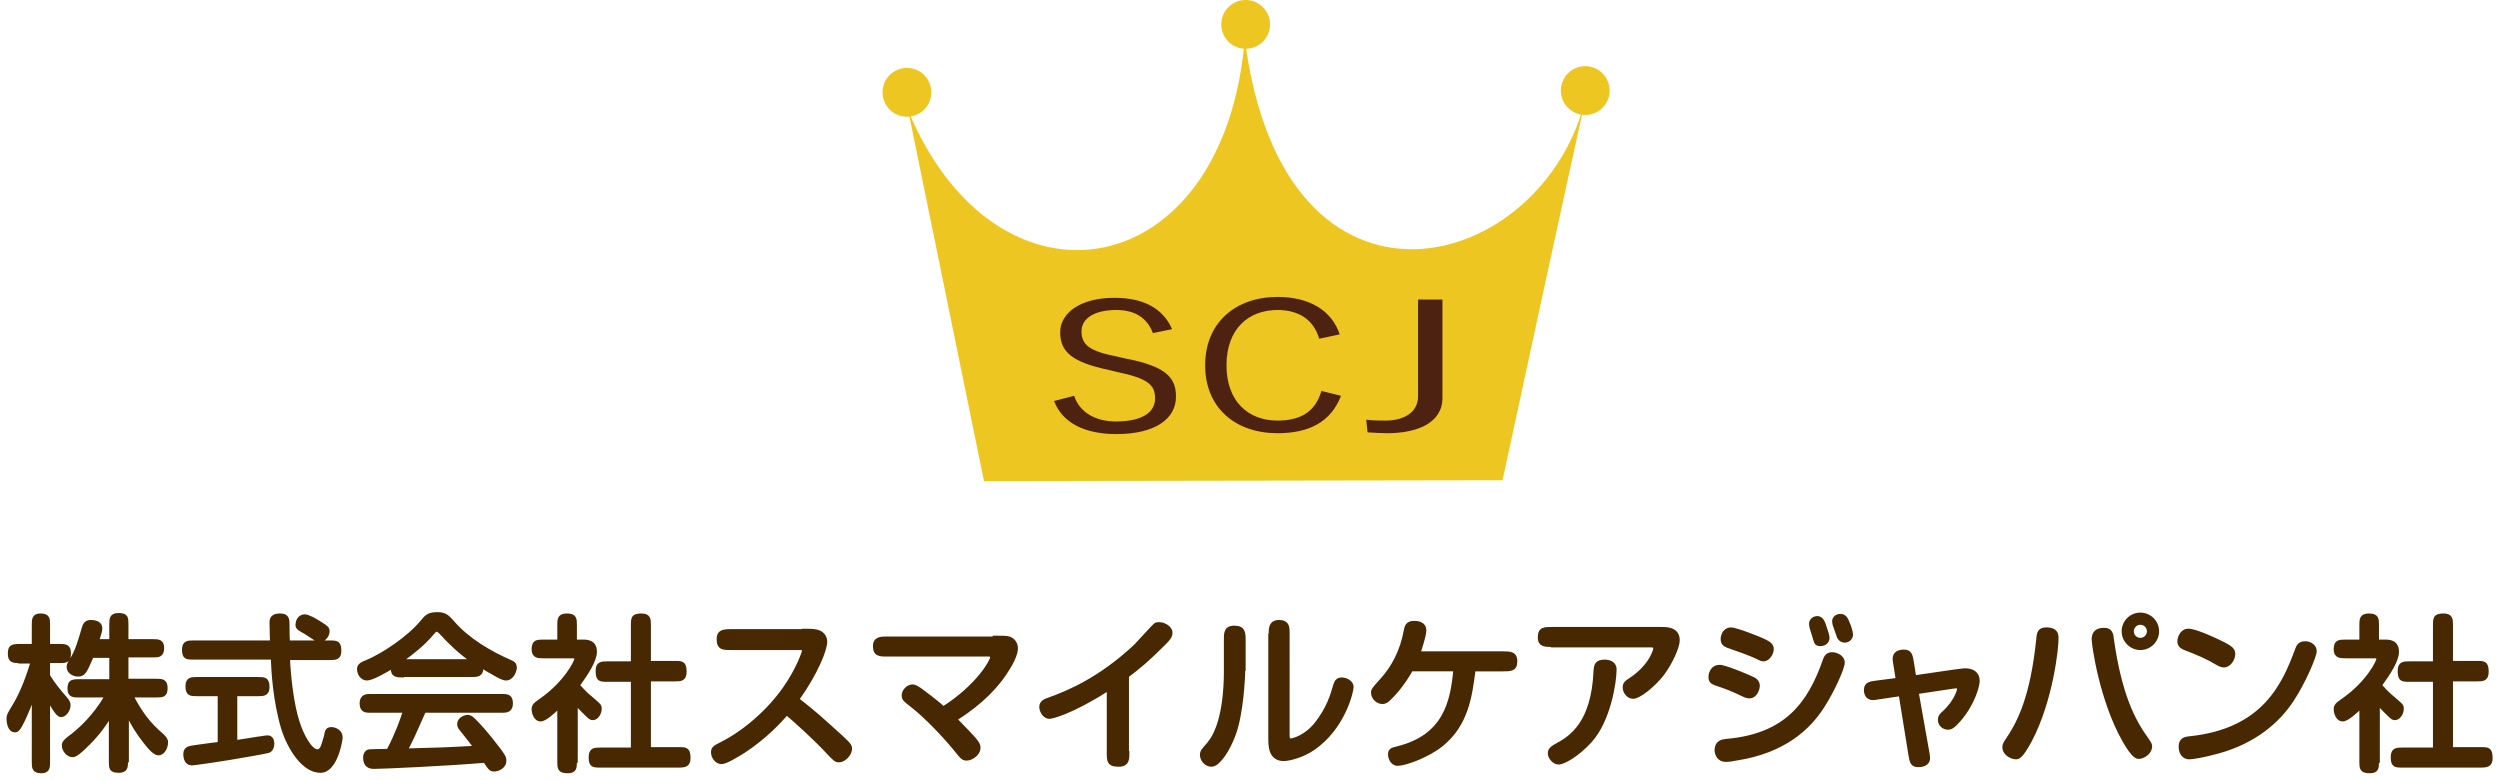 <?xml version="1.0" encoding="utf-8"?>
<!-- Generator: Adobe Illustrator 24.1.3, SVG Export Plug-In . SVG Version: 6.00 Build 0)  -->
<svg version="1.1" id="レイヤー_1" xmlns="http://www.w3.org/2000/svg" xmlns:xlink="http://www.w3.org/1999/xlink" x="0px"
	 y="0px" viewBox="0 0 574.2 179.1" style="enable-background:new 0 0 574.2 179.1;" xml:space="preserve">
<style type="text/css">
	.st0{fill:#EDC622;}
	.st1{enable-background:new    ;}
	.st2{fill:#4D2210;}
	.st3{fill:#472800;stroke:#472800;stroke-width:0.6;stroke-miterlimit:10;}
</style>
<path class="st0" d="M291.7,5.6c0,3.1-2.5,5.6-5.6,5.6s-5.6-2.5-5.6-5.6S283,0,286.1,0l0,0C289.2,0,291.7,2.5,291.7,5.6z"/>
<path class="st0" d="M369.7,20.8c0,3.1-2.5,5.6-5.6,5.6s-5.6-2.5-5.6-5.6s2.5-5.6,5.6-5.6l0,0C367.2,15.2,369.7,17.7,369.7,20.8z"/>
<path class="st0" d="M213.9,21.2c0,3.1-2.5,5.6-5.6,5.6c-3.1,0-5.6-2.5-5.6-5.6s2.5-5.6,5.6-5.6C211.4,15.6,213.9,18.1,213.9,21.2
	L213.9,21.2z"/>
<path class="st0" d="M208.6,25.4l17.4,85.1l119.1-0.2c0,0,15.7-72.7,19.2-88.2c-9.4,41-69.5,57.1-78.4-13.2
	C281.2,66,228.9,74.3,208.6,25.4z"/>
<g class="st1">
	<path class="st2" d="M264.8,76.5c-1.4-3.7-4.4-5.3-8.4-5.3c-5,0-8,1.9-8,4.9c0,3.2,2,4.6,8.2,5.8l1.7,0.4
		c9.5,1.8,11.8,4.4,11.8,8.8c0,5.1-4.8,8.6-13.7,8.6c-7.3,0-12.4-2.6-14.3-7.6l4.6-1.2c1.3,3.9,5,5.9,9.6,5.9c6.2,0,9-2.2,9-5.3
		c0-3.1-1.6-4.6-8.9-6.1l-1.6-0.4c-8.6-1.8-11.3-4.2-11.3-8.7c0-4.2,4.3-7.9,12.5-7.9c6.4,0,11.1,2.3,13.2,7.2L264.8,76.5z"/>
</g>
<g class="st1">
	<path class="st2" d="M303,77.8c-1.3-4.4-4.7-6.6-9.6-6.6c-6.7,0-11.7,4.4-11.7,12.7s5,12.7,11.7,12.7c5.3,0,8.7-2,10.1-6.8l4.5,1.1
		c-2.3,6-7.3,8.6-14.6,8.6c-9.5,0-16.6-5.7-16.6-15.6s7.1-15.7,16.6-15.7c7.5,0,12.5,3.2,14.3,8.6L303,77.8z"/>
</g>
<g class="st1">
	<path class="st2" d="M331.3,91.4c0,5.8-5.9,8.1-12.7,8.1c-1.4,0-2.8-0.1-4.5-0.2l-0.3-2.9c1.7,0.2,3,0.2,4.5,0.2
		c4,0,7.4-1.8,7.4-5.6V68.8h5.6V91.4z"/>
</g>
<g>
	<path class="st3" d="M4.5,152c-1.3,0-2.4,0-2.4-1.8c0-1.7,0.5-2,2.4-2h3.1v-4.6c0-1.3,0-2.4,1.7-2.4c1.9,0,1.9,1,1.9,2.4v4.6h2.4
		c1.3,0,2.4,0,2.4,1.8c0,2-0.9,2-2.4,2h-2.4v3.2c1.1,1.8,2.4,3.4,3.8,5c0.5,0.6,0.9,1,0.9,1.8c0,1.2-1,2.4-1.8,2.4
		c-0.5,0-1-0.1-2.9-3.5v14c0,1.3,0,2.4-1.7,2.4c-1.9,0-1.9-1-1.9-2.4v-14.9c-0.4,1.5-1.3,3.5-1.6,4.2c-1.6,3.6-2,3.7-2.6,3.7
		c-1.3,0-1.6-1.9-1.6-2.8c0-0.9,0.2-1.1,1.5-3.3c1.8-3,3.2-7,4-9.7H4.5z M29.1,174.8c0,1.3,0,2.4-1.8,2.4c-2,0-2-0.8-2-2.4v-10.3
		c-1.1,1.9-2.6,4-5,6.4c-2.7,2.7-3.2,2.7-3.7,2.7c-1.1,0-2.1-1.3-2.1-2.4c0-0.6,0.3-1,1.3-1.8c2.4-1.7,5.9-5,8.5-9.5h-6.1
		c-1.3,0-2.4,0-2.4-1.7c0-1.7,0.6-1.9,2.4-1.9h7.2v-5.5h-4.2c-1.5,3.4-1.8,4.3-3.3,4.3c-1,0-2.3-0.7-2.3-1.9c0-0.5,0.2-0.9,0.7-1.7
		c1.3-2,2-4.6,2.8-7.3c0.3-1.1,0.8-1.5,1.8-1.5c1.3,0,2.3,0.5,2.3,1.6c0,0.5-0.2,1.3-0.7,2.8h2.9v-3.6c0-1.3,0-2.4,1.8-2.4
		c2,0,2,0.8,2,2.4v3.6h5.8c1.3,0,2.4,0,2.4,1.7c0,1.9-1,1.9-2.4,1.9h-5.8v5.5h6.6c1.3,0,2.4,0,2.4,1.8c0,1.9-0.9,1.9-2.4,1.9h-5.4
		c1.9,3.6,3.7,6.2,6.9,8.9c0.6,0.6,1,1,1,1.7c0,1.4-0.9,2.7-1.9,2.7c-1,0-2.3-1.6-3.3-2.9c-1.5-1.9-2.8-4-3.8-6.1V174.8z"/>
	<path class="st3" d="M66.3,151.2c0.2,4.4,0.9,10.8,2.3,14.9c0.9,2.8,2.8,6.3,4.3,6.3c0.5,0,0.7-0.3,1-0.8c0.3-0.7,0.6-1.8,0.8-2.5
		c0.2-1.1,0.3-1.8,1.4-1.8c0.9,0,2.3,0.6,2.3,2.1c0,0.5-1.1,7.8-4.8,7.8c-3.9,0-7.2-5.1-8.7-9.8c-1.9-6.3-2.3-13.2-2.4-16.2H44.5
		c-1.6,0-2.4,0-2.4-2c0-1.8,1.1-1.8,2.4-1.8h17.8c0-0.7-0.1-3.9-0.1-4.5c0-1.2,0.8-1.7,2.1-1.7c2,0,1.9,1.3,1.9,2.5
		c0,0.3,0,3.1,0.1,3.7h9.4c1.6,0,2.4,0,2.4,2.1c0,1.8-1.1,1.8-2.4,1.8H66.3z M54.1,170.3c1.7-0.3,4.1-0.6,5.1-0.8
		c0.3,0,1.8-0.3,2.2-0.3c0.8,0,1.3,0.5,1.3,1.6c0,1.2-0.6,1.8-1.3,1.9c-0.5,0.1-2.5,0.5-3.7,0.7c-6.6,1.2-13.2,2.1-13.6,2.1
		c-1.3,0-1.7-1.2-1.7-2.3c0-0.6,0.2-1.2,1-1.5c0.5-0.2,6-0.9,6.9-1v-11.1h-5c-1.5,0-2.4,0-2.4-2c0-1.8,1.1-1.8,2.4-1.8h13.9
		c1.5,0,2.4,0,2.4,2c0,1.8-1.1,1.8-2.4,1.8h-5V170.3z M70,141.4c0.8,0,2.4,0.9,3.8,1.8c1.2,0.8,1.6,1,1.6,1.8c0,1.1-1,2.2-2,2.2
		c-0.2,0-0.6-0.1-0.9-0.3c-0.6-0.4-1.5-1-2.3-1.5c-2-1.1-2.1-1.3-2-2.2C68.3,142.2,69,141.4,70,141.4z"/>
	<path class="st3" d="M92.5,155.3c-1.3,0-2.6,0-2.4-2c-1.5,0.9-4.6,2.7-5.8,2.7c-1.3,0-2-1.3-2-2.3c0-0.8,0.5-1.3,1.9-1.8
		c3.8-1.6,9.5-5.4,12.6-9.1c1-1.2,1.5-1.9,3.6-1.9c1.9,0,2.4,0.6,3.6,1.9c3.4,4,8.5,7,13.3,9.1c0.8,0.3,1.1,0.7,1.1,1.5
		c0,0.7-0.7,2.6-2.2,2.6c-0.5,0-1.3-0.3-3.3-1.5c-0.8-0.4-1.5-0.9-2.2-1.3c0.1,2-1.1,2-2.4,2H92.5z M97.5,163.4
		c-2.2,5-2.8,6.3-4.1,8.8c7.7-0.2,8.2-0.2,15.6-0.6c-0.8-1.1-1.7-2.2-3.2-4.1c-0.3-0.3-0.5-0.8-0.5-1.2c0-1.2,1.4-1.8,2.1-1.8
		c0.7,0,1.1,0.4,1.7,1c1,1,2.8,2.9,5.8,6.9c1.1,1.5,1.1,1.8,1.1,2.3c0,1.6-1.7,2.2-2.5,2.2c-0.8,0-1-0.2-2.2-2
		c-9.7,0.8-23.7,1.4-25.4,1.4c-1.1,0-2.2-0.4-2.2-2.3c0-1,0.6-1.6,1.2-1.6c0.7,0,2-0.1,4.2-0.1c1.9-3.6,3.1-6.9,3.7-8.9h-8.1
		c-1.3,0-1.8-0.6-1.8-1.9c0-1.3,0.8-1.8,1.8-1.8h30.9c1.3,0,1.9,0.4,1.9,1.9c0,1.3-0.7,1.8-1.9,1.8H97.5z M108.2,151.7
		c-2.6-1.8-4.8-3.9-7-6.3c-0.5-0.5-0.6-0.6-0.9-0.6c-0.2,0-0.4,0.1-0.9,0.7c-2,2.4-4.5,4.4-7,6.2H108.2z"/>
	<path class="st3" d="M132.2,174.9c0,1.4,0,2.4-1.8,2.4c-2.1,0-2.1-0.9-2.1-2.4v-12.4c-1.1,1.1-3.1,2.9-4.1,2.9
		c-1.4,0-1.8-1.8-1.8-2.5c0-0.9,0.5-1.3,1.8-2.2c5.7-4,8-8.8,8-9.3c0-0.5-0.4-0.5-0.7-0.5h-6.6c-1.3,0-2.5,0-2.5-1.8
		c0-1.9,1-1.9,2.5-1.9h3.4v-3.6c0-1.3,0-2.4,1.9-2.4c2,0,2,1,2,2.4v3.6h1.7c0.8,0,2.9,0,2.9,2.5c0,2.1-2.1,5.2-3.9,7.7
		c0.5,0.5,1.3,1.6,3.3,3.2c1.5,1.3,1.7,1.4,1.7,2.2c0,1.1-0.8,2.3-1.7,2.3c-0.6,0-0.8-0.2-2.3-1.7c-0.8-0.8-1-1-1.5-1.6V174.9z
		 M145.2,152.1v-8.4c0-1.6,0-2.5,2.1-2.5c1.9,0,1.9,1.1,1.9,2.4v8.5h5.8c1.6,0,2.4,0,2.4,2.2c0,1.9-1.1,1.9-2.4,1.9h-5.8v15.7h6.7
		c1.6,0,2.4,0,2.4,2.2c0,1.7-0.9,1.9-2.4,1.9h-18c-1.6,0-2.4,0-2.4-2.1c0-1.9,1.1-1.9,2.4-1.9h7.3v-15.7h-5.7c-1.6,0-2.4,0-2.4-2.2
		c0-1.9,1.1-1.9,2.4-1.9H145.2z"/>
	<path class="st3" d="M184.5,144.7c1.1,0,2.2,0,3.1,0.2c1.4,0.3,2.1,1.4,2.1,2.5c0,1.8-2.1,7.2-6.4,13.2c4.3,3.4,4.8,3.9,10,8.6
		c2,1.8,2.1,2.2,2.1,2.8c0,1.3-1.5,2.8-2.7,2.8c-0.8,0-1.1-0.4-2.3-1.6c-3-3.3-7.9-7.7-9.7-9.2c-1.3,1.5-4.7,5.3-9.9,8.7
		c-1.5,0.9-4,2.5-5.1,2.5c-1.2,0-2.1-1.3-2.1-2.4c0-1,0.5-1.3,1.9-2c5.4-2.7,10.8-7.4,14.5-12.6c3.2-4.5,4.5-8.5,4.5-8.7
		c0-0.5-0.5-0.5-0.6-0.5h-16c-1.8,0-3,0-3-2.2c0-1.9,1.3-2,3-2H184.5z"/>
	<path class="st3" d="M228.3,146.3c1.3,0,2.4,0,3.1,0.1c1.3,0.2,2.1,1.3,2.1,2.5c0,1.5-1.2,3.8-2.7,6c-1.8,2.6-5,6.4-11.2,10.3
		c0.6,0.6,1.9,2,2.9,3c2.3,2.4,2.4,2.9,2.4,3.6c0,1.4-1.7,2.6-2.9,2.6c-0.9,0-1.3-0.6-1.9-1.3c-3-3.8-7.6-8.6-11-11.2
		c-1.3-1-1.7-1.3-1.7-2.2c0-1.1,1.1-2.2,2.2-2.2c0.6,0,1.3,0.4,2.7,1.5c0.4,0.3,2.2,1.6,4.4,3.5c7.8-5,11-10.7,11-11.5
		c0-0.4-0.2-0.5-0.6-0.5h-23.3c-1.7,0-3,0-3-2.1c0-2,1.8-1.9,3-1.9H228.3z"/>
	<path class="st3" d="M259.1,172.8c0,1.4,0.1,3-2.2,3c-2.4,0-2.4-1.1-2.4-3v-14.4c-8.6,5.5-13,6.4-13.4,6.4c-1.5,0-2.1-1.7-2.1-2.4
		c0-1.2,1-1.6,1.9-1.9c4.5-1.6,11.8-4.7,19.8-12.2c0.7-0.7,4-4.4,4.5-4.8c0.3-0.3,0.6-0.3,1.1-0.3c1.1,0,2.7,0.9,2.7,2.1
		c0,0.9-0.5,1.5-1.5,2.5c-3.8,3.8-5.7,5.4-8.5,7.5V172.8z"/>
	<path class="st3" d="M285.7,153.8c0,1.9-0.4,9.9-2.1,14.7c-0.9,2.5-2.4,5.4-4.1,6.8c-0.4,0.3-0.8,0.5-1.3,0.5
		c-1.2,0-2.3-1.2-2.3-2.4c0-0.9,0.4-1.2,1.6-2.6c3.6-4.2,3.9-13.2,3.9-16.4v-7.4c0-1.4-0.1-3,2.1-3c2.2,0,2.3,1.3,2.3,3V153.8z
		 M291.7,145.8c0-1.1-0.2-3.1,2.1-3.1c2.3,0,2.1,1.8,2.1,3.1V169c0,0.3,0,0.9,0.6,0.9c0.5,0,3.4-0.8,5.7-3.7
		c2.7-3.4,3.7-6.6,4.3-8.8c0.3-0.9,0.6-1.5,1.7-1.5c1,0,2.4,0.7,2.4,1.9c0,1-1.9,9.4-8.9,14.2c-2.6,1.8-5.7,2.5-6.9,2.5
		c-1.3,0-2.4-0.6-2.9-2.1c-0.3-1-0.3-1.9-0.3-3.9V145.8z"/>
	<path class="st3" d="M345.2,149.9c1.6,0,3,0,3,2c0,2-1.3,2-3,2h-6.6c-0.8,6.3-1.7,12.6-7.5,17.3c-3.3,2.6-8.4,4.4-10.1,4.4
		c-1.2,0-1.9-1.3-1.9-2.3c0-1.2,0.7-1.3,1.9-1.6c10.8-2.7,12.4-10.5,13.1-17.8h-9.9c-1.7,3-3.5,5.2-5.2,6.8
		c-0.6,0.6-1.1,0.7-1.5,0.7c-1.1,0-2.3-1-2.3-2.3c0-0.7,0.2-0.9,1.9-2.8c2.9-3.1,4.8-7,5.6-11.4c0.2-1,0.4-2,2.1-2
		c0.4,0,2.5,0,2.5,1.9c0,1.3-1.1,4.3-1.3,5.1H345.2z"/>
	<path class="st3" d="M356.5,148.3c-1.6,0-3,0-3-1.9c0-2.1,1.2-2.1,3-2.1h23.1c2.3,0,3.7-0.1,4.7,0.5c0.9,0.5,1.2,1.3,1.2,2.3
		c0,1.4-1.5,5-3.6,7.8c-2.1,2.7-5.4,5.3-6.8,5.3c-1.2,0-2.1-1.2-2.1-2.3c0-1,0.5-1.3,1.4-1.9c1.2-0.8,4.2-2.9,5.5-6.5
		c0.1-0.2,0.1-0.4,0.1-0.6c0-0.4-0.3-0.5-0.7-0.5H356.5z M371,153.7c0,3.1-1.4,11.9-5.7,16.6c-2.8,3.1-6.1,5-7.3,5
		c-1.1,0-2.2-1.2-2.2-2.3c0-0.8,0.5-1.3,1.6-1.9c3.4-1.8,8.4-5.1,8.9-17c0.1-1.5,0.4-2.3,2.4-2.3C370.5,151.9,371,152.9,371,153.7z"
		/>
	<path class="st3" d="M402.9,155.9c0.7,0.4,1,1,1,1.6c0,0.6-0.5,2.6-2.1,2.6c-0.4,0-0.7-0.1-1-0.2c-3.2-1.5-3.6-1.7-6.9-2.8
		c-0.8-0.3-1.2-0.7-1.2-1.6c0-1.1,0.7-2.5,2.2-2.5C395.9,152.9,401.1,155,402.9,155.9z M396.6,170c13.7-1.2,18.9-8.6,22.3-18.2
		c0.3-1,0.8-1.7,1.9-1.7c0.9,0,2.6,0.6,2.6,2.1c0,1.2-2.2,6.3-4.8,10.3c-3,4.6-8.6,10.2-19.9,11.9c-0.9,0.2-1.7,0.3-2.3,0.3
		c-1.7,0-2.3-1.4-2.3-2.5C394.2,170.3,395.6,170.1,396.6,170z M405.5,147.2c0.7,0.4,1.6,0.8,1.6,1.9c0,0.9-0.8,2.5-2.1,2.5
		c-0.4,0-0.8-0.2-1.2-0.4c-1.5-0.8-4.7-1.9-7-2.7c-0.8-0.3-1.3-0.8-1.3-1.7c0-1,0.6-2.4,2.1-2.4
		C398.6,144.4,403.7,146.3,405.5,147.2z M419.3,144.2c0.4,1.2,0.6,1.8,0.6,2.3c0,0.9-0.7,1.6-1.8,1.6c-0.8,0-1.1-0.3-1.3-1.1
		c-0.2-0.6-0.6-1.9-0.8-2.6c-0.1-0.4-0.2-0.7-0.2-1.1c0-1.1,1-1.5,1.6-1.5C418.5,141.8,418.9,142.9,419.3,144.2z M424.5,143
		c0.3,0.6,0.8,2.1,0.8,2.7c0,1.1-0.9,1.6-1.6,1.6c-0.5,0-1.1-0.2-1.5-1c-0.2-0.5-0.8-2.4-1-2.9c0-0.2-0.1-0.5-0.1-0.7
		c0-0.7,0.6-1.4,1.6-1.4C423.8,141.3,424.2,142.2,424.5,143z"/>
	<path class="st3" d="M442.8,172.6c0.1,0.5,0.2,1.2,0.2,1.5c0,0.9-0.6,1.8-2.4,1.8c-1.5,0-1.7-0.8-2-2.7l-2.2-13.6l-4.7,0.7
		c-0.3,0-1,0.2-1.5,0.2c-1.2,0-1.8-0.9-1.8-2c0-1.6,1.2-1.7,2.7-1.9l4.6-0.6l-0.5-3.2c-0.1-0.5-0.2-1.1-0.2-1.5
		c0-1.4,1.2-1.8,2.3-1.8c1.5,0,1.7,0.9,2,2.7l0.5,3.2l8.9-1.3c0.9-0.1,2.2-0.3,2.7-0.3c1.8,0,3,0.9,3,2.6c0,1-1,5.2-4.4,9.1
		c-1.3,1.5-1.9,1.8-2.6,1.8c-1,0-2-0.8-2-1.9c0-0.9,0.3-1.2,1.2-2c2.6-2.5,3.2-4.9,3.2-5.1c0-0.4-0.3-0.5-0.6-0.5
		c-0.2,0-0.6,0.1-0.8,0.1l-8,1.2L442.8,172.6z"/>
	<path class="st3" d="M466.4,170.1c-2.1,3.9-2.8,4-3.4,4c-1,0-2.8-0.9-2.8-2.5c0-0.5,0.2-0.9,0.6-1.5c2.8-4.1,5.8-9.8,7.2-23.4
		c0.1-1.3,0.3-2.3,2-2.3c2.5,0,2.5,1.5,2.5,2.1C472.6,148.4,471.3,160.8,466.4,170.1z M483.3,144.5c1.5,0,1.8,1,1.9,2.2
		c1.8,12.7,4.8,18.7,8.1,23.2c0.4,0.6,0.7,1,0.7,1.5c0,1.6-1.8,2.6-2.7,2.6c-0.5,0-1.3,0-3.5-3.8c-5.3-9.3-7.1-22.1-7.1-23.5
		C480.8,146.1,480.8,144.5,483.3,144.5z M495.6,145c0,2.2-1.8,4-4,4c-2.2,0-4-1.8-4-4c0-2.2,1.8-4,4-4S495.6,142.8,495.6,145z
		 M489.8,145c0,1,0.8,1.8,1.8,1.8c1,0,1.8-0.8,1.8-1.8c0-1-0.8-1.8-1.8-1.8C490.6,143.2,489.8,144,489.8,145z"/>
	<path class="st3" d="M510.8,147.8c1.5,0.8,2.3,1.3,2.3,2.4c0,1.2-1,2.8-2.3,2.8c-0.5,0-1-0.2-1.5-0.5c-2.3-1.4-4.7-2.4-7.3-3.4
		c-1.1-0.4-1.6-0.9-1.6-1.8c0-1.2,0.9-2.6,2.1-2.6C503.2,144.6,505.8,145.3,510.8,147.8z M531.8,149.6c0,1.1-2.5,7.1-5.3,11.3
		c-3.1,4.7-8.4,9.5-17.1,11.9c-3.3,0.9-5.8,1.3-6.5,1.3c-1.8,0-2.2-1.6-2.2-2.6c0-1.6,0.9-2,2.3-2.1c17-1.8,21.5-12.3,24.5-20.4
		c0.3-0.9,0.9-1.4,1.8-1.4C530.1,147.5,531.8,148,531.8,149.6z"/>
	<path class="st3" d="M546.1,174.9c0,1.4,0,2.4-1.8,2.4c-2.1,0-2.1-0.9-2.1-2.4v-12.4c-1.1,1.1-3.1,2.9-4.1,2.9
		c-1.4,0-1.8-1.8-1.8-2.5c0-0.9,0.5-1.3,1.8-2.2c5.7-4,8-8.8,8-9.3c0-0.5-0.4-0.5-0.7-0.5h-6.6c-1.3,0-2.5,0-2.5-1.8
		c0-1.9,1-1.9,2.5-1.9h3.4v-3.6c0-1.3,0-2.4,1.9-2.4c2,0,2,1,2,2.4v3.6h1.7c0.8,0,2.9,0,2.9,2.5c0,2.1-2.1,5.2-3.9,7.7
		c0.5,0.5,1.3,1.6,3.3,3.2c1.5,1.3,1.7,1.4,1.7,2.2c0,1.1-0.8,2.3-1.7,2.3c-0.6,0-0.8-0.2-2.3-1.7c-0.8-0.8-1-1-1.5-1.6V174.9z
		 M559.1,152.1v-8.4c0-1.6,0-2.5,2.1-2.5c1.9,0,1.9,1.1,1.9,2.4v8.5h5.8c1.6,0,2.4,0,2.4,2.2c0,1.9-1.1,1.9-2.4,1.9h-5.8v15.7h6.7
		c1.6,0,2.4,0,2.4,2.2c0,1.7-0.9,1.9-2.4,1.9h-18c-1.6,0-2.4,0-2.4-2.1c0-1.9,1.1-1.9,2.4-1.9h7.3v-15.7h-5.7c-1.6,0-2.4,0-2.4-2.2
		c0-1.9,1.1-1.9,2.4-1.9H559.1z"/>
</g>
</svg>
